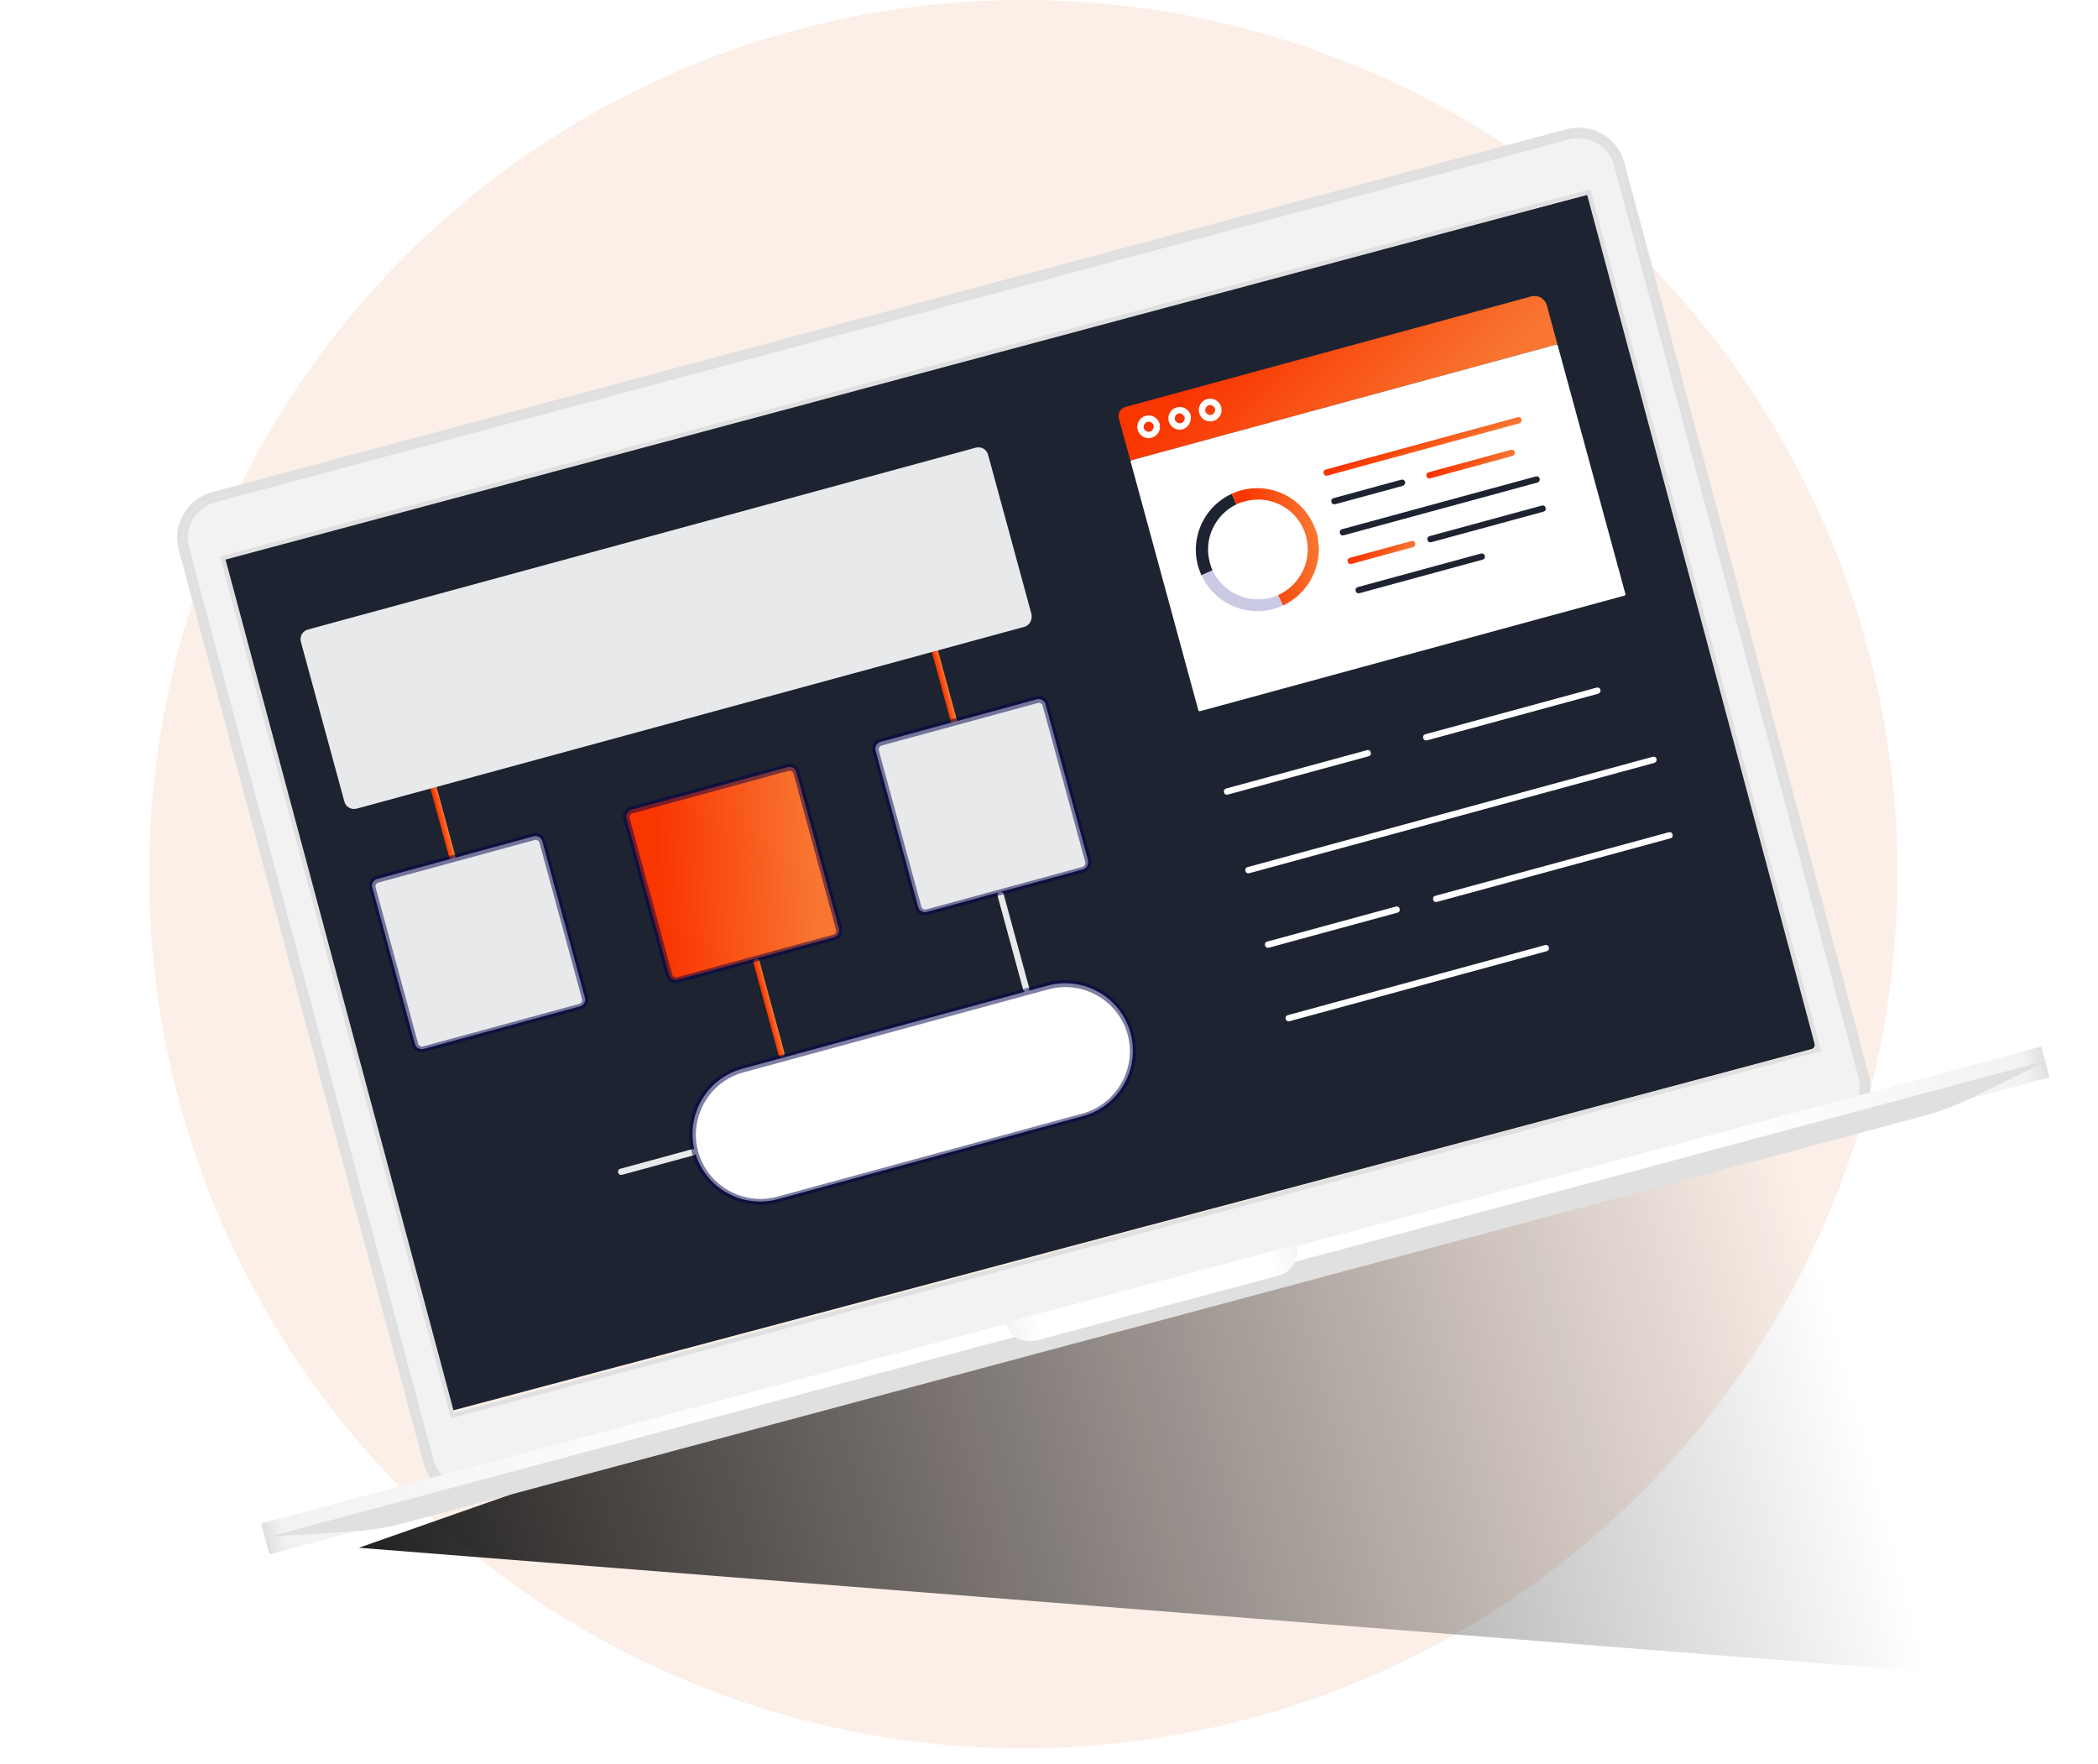 <svg width="408" height="343" viewBox="0 0 408 343" fill="none" xmlns="http://www.w3.org/2000/svg">
<circle cx="199" cy="170" r="170" fill="#FCEFE8"/>
<g filter="url(#filter0_b_2525_14859)">
<path d="M42.912 108.721C42.77 108.186 43.089 107.638 43.624 107.497L309.183 37.755C309.719 37.614 310.267 37.936 310.406 38.472L352.913 202.866C353.051 203.398 352.733 203.942 352.202 204.083L87.967 274.322C87.433 274.464 86.885 274.146 86.743 273.612L42.912 108.721Z" fill="#1D2331"/>
</g>
<path d="M88.179 167.407C87.823 167.504 87.522 167.331 87.425 166.976L83.586 152.878C83.489 152.522 83.662 152.221 84.017 152.124C84.373 152.027 84.674 152.2 84.771 152.555L88.577 166.535C88.707 167.009 88.534 167.31 88.179 167.407Z" fill="url(#paint0_linear_2525_14859)"/>
<path d="M152.123 205.478C151.768 205.575 151.466 205.402 151.369 205.047L146.53 187.276C146.434 186.921 146.606 186.619 146.962 186.522C147.317 186.426 147.618 186.598 147.715 186.953L152.554 204.724C152.651 205.08 152.478 205.381 152.123 205.478Z" fill="url(#paint1_linear_2525_14859)"/>
<path d="M185.685 140.854C185.33 140.951 185.029 140.779 184.932 140.423L181.093 126.325C180.996 125.969 181.169 125.668 181.524 125.571C181.879 125.474 182.181 125.647 182.278 126.002L186.084 139.982C186.213 140.456 186.041 140.757 185.685 140.854Z" fill="url(#paint2_linear_2525_14859)"/>
<path d="M137.463 153.987C137.107 154.084 136.806 153.911 136.709 153.556L132.87 139.458C132.774 139.102 132.946 138.801 133.301 138.704C133.657 138.607 133.958 138.78 134.055 139.135L137.862 153.115C137.991 153.589 137.818 153.89 137.463 153.987Z" fill="#1D2331"/>
<path d="M199.725 192.897C199.369 192.994 199.068 192.822 198.971 192.466L194.003 174.221C193.906 173.866 194.079 173.564 194.434 173.468C194.79 173.371 195.091 173.543 195.188 173.899L200.156 192.144C200.253 192.499 200.08 192.8 199.725 192.897Z" fill="#E8E9EA"/>
<path d="M134.946 224.662L120.966 228.469C120.61 228.566 120.309 228.393 120.212 228.038C120.115 227.682 120.288 227.381 120.643 227.284L134.623 223.477C134.978 223.381 135.28 223.553 135.377 223.909C135.473 224.264 135.301 224.565 134.946 224.662Z" fill="#E8E9EA"/>
<path d="M199.065 121.305L69.218 156.661C68.507 156.854 67.753 156.423 67.56 155.712L59.108 124.672C58.914 123.962 59.345 123.208 60.056 123.014L189.903 87.658C190.614 87.465 191.368 87.896 191.561 88.607L200.013 119.647C200.088 120.39 199.776 121.111 199.065 121.305Z" fill="#E8E9EA"/>
<path d="M199.227 121.896L69.38 157.253C68.314 157.543 67.258 156.939 66.968 155.873L58.516 124.833C58.226 123.767 58.829 122.712 59.896 122.421L189.743 87.065C190.809 86.775 191.864 87.378 192.154 88.445L200.606 119.485C200.778 120.583 200.175 121.638 199.227 121.896ZM60.25 123.725C59.895 123.821 59.636 124.274 59.733 124.629L68.185 155.669C68.282 156.024 68.734 156.283 69.09 156.186L198.936 120.83C199.292 120.733 199.551 120.281 199.454 119.926L191.002 88.886C190.905 88.53 190.453 88.272 190.097 88.368L60.25 123.725Z" fill="#E8E9EA"/>
<path d="M112.804 195.696L82.356 203.986C81.645 204.18 80.892 203.749 80.698 203.038L72.408 172.59C72.214 171.879 72.645 171.126 73.356 170.932L103.804 162.642C104.514 162.448 105.268 162.879 105.462 163.59L113.752 194.038C113.946 194.749 113.515 195.502 112.804 195.696Z" fill="#E8E9EA"/>
<path d="M112.966 196.288L82.518 204.578C81.452 204.868 80.397 204.265 80.107 203.199L71.816 172.751C71.526 171.685 72.129 170.63 73.195 170.339L103.643 162.049C104.709 161.758 105.764 162.362 106.055 163.428L114.345 193.876C114.636 194.942 114.032 195.997 112.966 196.288ZM73.55 171.643C73.195 171.739 72.936 172.192 73.033 172.547L81.324 202.995C81.42 203.35 81.873 203.609 82.228 203.512L112.676 195.221C113.031 195.125 113.29 194.672 113.193 194.317L104.902 163.869C104.806 163.514 104.353 163.255 103.998 163.352L73.55 171.643Z" fill="#01004C" fill-opacity="0.5"/>
<path d="M162.212 182.241L131.764 190.531C131.054 190.725 130.3 190.294 130.106 189.583L121.816 159.135C121.622 158.424 122.053 157.671 122.764 157.477L153.212 149.187C153.923 148.993 154.676 149.424 154.87 150.135L163.161 180.583C163.354 181.293 162.923 182.047 162.212 182.241Z" fill="url(#paint3_linear_2525_14859)"/>
<path d="M162.374 182.832L131.926 191.123C130.86 191.413 129.805 190.81 129.515 189.744L121.224 159.296C120.934 158.23 121.537 157.175 122.604 156.884L153.051 148.594C154.118 148.303 155.173 148.907 155.463 149.973L163.754 180.421C164.044 181.487 163.44 182.542 162.374 182.832ZM122.958 158.187C122.603 158.284 122.344 158.736 122.441 159.092L130.732 189.54C130.829 189.895 131.281 190.154 131.636 190.057L162.084 181.766C162.439 181.669 162.698 181.217 162.601 180.862L154.311 150.414C154.214 150.059 153.762 149.8 153.406 149.897L122.958 158.187Z" fill="#01004C" fill-opacity="0.5"/>
<path d="M210.665 169.049L180.218 177.34C179.507 177.533 178.753 177.102 178.56 176.392L170.269 145.944C170.075 145.233 170.506 144.479 171.217 144.286L201.665 135.995C202.376 135.802 203.129 136.233 203.323 136.944L211.614 167.391C211.689 168.134 211.258 168.888 210.665 169.049Z" fill="#E8E9EA"/>
<path d="M210.827 169.641L180.38 177.932C179.313 178.222 178.258 177.619 177.968 176.552L169.677 146.105C169.387 145.038 169.99 143.983 171.057 143.693L201.504 135.402C202.571 135.112 203.626 135.715 203.916 136.782L212.207 167.229C212.379 168.328 211.775 169.383 210.827 169.641ZM171.412 144.996C171.056 145.093 170.798 145.545 170.894 145.9L179.185 176.348C179.282 176.704 179.734 176.962 180.089 176.865L210.537 168.575C210.892 168.478 211.151 168.026 211.054 167.67L202.764 137.223C202.667 136.867 202.215 136.609 201.859 136.705L171.412 144.996Z" fill="#01004C" fill-opacity="0.5"/>
<path d="M210.622 217.035L151.267 233.197C144.277 235.1 137.042 230.962 135.138 223.972C133.235 216.982 137.373 209.746 144.363 207.843L203.718 191.681C210.708 189.778 217.944 193.916 219.847 200.906C221.75 207.896 217.612 215.131 210.622 217.035Z" fill="white"/>
<path d="M210.784 217.626L151.429 233.788C144.083 235.788 136.547 231.478 134.547 224.132C132.547 216.787 136.857 209.25 144.203 207.25L203.558 191.088C210.903 189.088 218.44 193.399 220.44 200.744C222.44 208.09 218.129 215.626 210.784 217.626ZM144.557 208.553C137.923 210.36 133.957 217.294 135.764 223.928C137.57 230.563 144.504 234.529 151.138 232.722L210.494 216.56C217.128 214.754 221.094 207.82 219.287 201.185C217.481 194.551 210.547 190.585 203.913 192.392L144.557 208.553Z" fill="#01004C" fill-opacity="0.5"/>
<path d="M266.151 147.073L238.783 154.524C238.428 154.621 238.126 154.449 238.029 154.093C237.933 153.738 238.105 153.436 238.461 153.34L265.828 145.888C266.183 145.791 266.485 145.963 266.582 146.319C266.678 146.674 266.506 146.976 266.151 147.073Z" fill="white"/>
<path d="M310.812 134.909L277.521 143.974C277.166 144.07 276.865 143.898 276.768 143.543C276.671 143.187 276.843 142.886 277.199 142.789L310.49 133.724C310.845 133.627 311.147 133.8 311.244 134.155C311.34 134.511 311.049 134.844 310.812 134.909Z" fill="white"/>
<path d="M300.779 184.98L250.783 198.594C250.428 198.691 250.126 198.518 250.029 198.163C249.933 197.807 250.105 197.506 250.461 197.409L300.456 183.796C300.812 183.699 301.113 183.871 301.21 184.227C301.307 184.582 301.134 184.884 300.779 184.98Z" fill="white"/>
<path d="M321.73 148.357L242.945 169.81C242.59 169.906 242.288 169.734 242.192 169.379C242.095 169.023 242.267 168.722 242.623 168.625L321.408 147.172C321.763 147.076 322.064 147.248 322.161 147.604C322.258 147.959 321.967 148.293 321.73 148.357Z" fill="white"/>
<path d="M271.762 177.487L246.765 184.294C246.409 184.391 246.108 184.218 246.011 183.863C245.914 183.507 246.087 183.206 246.442 183.109L271.44 176.303C271.795 176.206 272.097 176.378 272.194 176.734C272.29 177.089 272.118 177.39 271.762 177.487Z" fill="white"/>
<path d="M324.953 163.002L279.459 175.39C279.103 175.486 278.802 175.314 278.705 174.959C278.608 174.603 278.781 174.302 279.136 174.205L324.512 161.85C324.867 161.753 325.169 161.925 325.265 162.281C325.362 162.636 325.19 162.938 324.953 163.002Z" fill="white"/>
<path d="M219.821 89.565L302.871 66.951L300.806 59.369C300.452 58.066 299.095 57.29 297.792 57.645L218.888 79.129C217.822 79.42 217.337 80.443 217.595 81.39L219.821 89.565Z" fill="url(#paint4_linear_2525_14859)"/>
<path d="M230.003 83.483C228.818 83.806 227.612 83.116 227.29 81.931C226.967 80.747 227.657 79.541 228.841 79.218C230.026 78.896 231.232 79.585 231.555 80.77C231.759 81.987 231.069 83.193 230.003 83.483ZM229.164 80.403C228.69 80.532 228.345 81.135 228.474 81.609C228.603 82.083 229.206 82.427 229.68 82.299C230.154 82.169 230.499 81.567 230.37 81.093C230.122 80.651 229.638 80.274 229.164 80.403Z" fill="white"/>
<path d="M235.926 81.87C234.741 82.192 233.535 81.503 233.213 80.318C232.89 79.133 233.58 77.927 234.764 77.605C235.949 77.282 237.155 77.972 237.478 79.157C237.8 80.341 237.11 81.547 235.926 81.87ZM235.087 78.79C234.613 78.919 234.268 79.522 234.397 79.996C234.526 80.469 235.129 80.814 235.603 80.685C236.077 80.556 236.422 79.953 236.293 79.479C236.164 79.005 235.561 78.661 235.087 78.79Z" fill="white"/>
<path d="M223.959 85.128C222.774 85.45 221.568 84.761 221.246 83.576C220.923 82.391 221.613 81.185 222.798 80.863C223.982 80.54 225.188 81.23 225.511 82.415C225.833 83.599 225.144 84.805 223.959 85.128ZM223.12 82.047C222.646 82.177 222.301 82.779 222.43 83.253C222.559 83.727 223.162 84.072 223.636 83.943C224.11 83.814 224.455 83.211 224.326 82.737C224.197 82.263 223.713 81.886 223.12 82.047Z" fill="white"/>
<path d="M233.348 138.313L315.924 115.828C316.043 115.796 316.129 115.645 316.097 115.527L302.935 67.19C302.903 67.071 302.752 66.985 302.633 67.017L220.057 89.502C219.939 89.534 219.853 89.685 219.885 89.803L233.047 138.141C233.079 138.259 233.23 138.345 233.348 138.313Z" fill="white"/>
<path d="M295.473 82.327L258.154 92.488C257.799 92.585 257.497 92.413 257.401 92.057C257.304 91.702 257.476 91.4 257.832 91.303L295.151 81.142C295.506 81.045 295.808 81.218 295.904 81.573C295.969 81.81 295.829 82.23 295.473 82.327Z" fill="url(#paint5_linear_2525_14859)"/>
<path d="M272.82 94.476L259.67 98.057C259.314 98.153 259.013 97.981 258.916 97.626C258.819 97.27 258.992 96.969 259.347 96.872L272.498 93.291C272.853 93.194 273.155 93.367 273.251 93.722C273.348 94.078 273.057 94.411 272.82 94.476Z" fill="#1D2331"/>
<path d="M294.144 88.67L278.15 93.025C277.795 93.122 277.493 92.95 277.397 92.594C277.3 92.239 277.472 91.937 277.828 91.841L293.822 87.486C294.177 87.389 294.479 87.561 294.575 87.917C294.672 88.272 294.381 88.606 294.144 88.67Z" fill="url(#paint6_linear_2525_14859)"/>
<path d="M288.317 108.837L264.386 115.354C264.03 115.45 263.729 115.278 263.632 114.922C263.535 114.567 263.708 114.266 264.063 114.169L287.995 107.652C288.35 107.556 288.652 107.728 288.748 108.083C288.845 108.439 288.673 108.74 288.317 108.837Z" fill="#1D2331"/>
<path d="M298.991 93.839L261.316 104.098C260.961 104.194 260.659 104.022 260.563 103.667C260.466 103.311 260.638 103.01 260.994 102.913L298.668 92.654C299.024 92.558 299.325 92.73 299.422 93.086C299.486 93.323 299.346 93.743 298.991 93.839Z" fill="#1D2331"/>
<path d="M274.798 106.408L262.832 109.666C262.477 109.763 262.175 109.59 262.078 109.235C261.982 108.88 262.154 108.578 262.509 108.481L274.475 105.223C274.831 105.126 275.132 105.299 275.229 105.654C275.326 106.01 275.035 106.343 274.798 106.408Z" fill="url(#paint7_linear_2525_14859)"/>
<path d="M300.154 99.506L278.354 105.441C277.999 105.538 277.698 105.366 277.601 105.01C277.504 104.655 277.676 104.353 278.032 104.257L299.831 98.321C300.186 98.224 300.488 98.397 300.585 98.752C300.681 99.108 300.509 99.409 300.154 99.506Z" fill="#1D2331"/>
<path d="M235.276 109.408C234.018 104.788 236.302 100.094 240.46 98.071L239.524 96.035C233.535 98.811 230.883 105.896 233.659 111.885L235.813 110.916C235.566 110.475 235.405 109.882 235.276 109.408Z" fill="#1D2331"/>
<path d="M256.105 104.118C255.912 103.408 255.686 102.578 255.342 101.781C255.686 102.578 256.03 103.375 256.105 104.118Z" fill="white"/>
<path d="M247.183 116.219C242.562 117.478 237.717 115.106 235.813 110.916L233.658 111.885C236.434 117.873 243.519 120.526 249.508 117.75L248.572 115.714C248.13 115.961 247.656 116.09 247.183 116.219Z" fill="#CACAE5"/>
<path d="M255.374 101.899C252.598 95.911 245.513 93.258 239.524 96.034L240.46 98.07C241.02 97.79 241.494 97.662 242.086 97.5C247.299 96.081 252.575 99.098 253.994 104.311C255.252 108.932 252.881 113.777 248.573 115.713L249.509 117.749C254.022 115.629 256.608 111.107 256.481 106.434C256.406 105.691 256.299 104.829 256.224 104.086C256.03 103.375 255.686 102.578 255.374 101.899Z" fill="url(#paint8_linear_2525_14859)"/>
<g filter="url(#filter1_f_2525_14859)">
<path d="M391.247 188.102L69.798 300.994L386.875 326.067L391.247 188.102Z" fill="url(#paint9_radial_2525_14859)"/>
</g>
<path d="M87.903 274.859L88.015 275.277L88.433 275.165L353.218 204.216L353.636 204.104L353.524 203.686L309.066 37.765L308.954 37.347L308.536 37.459L43.751 108.408L43.333 108.52L43.445 108.938L87.903 274.859ZM361.849 209.441C362.932 213.483 360.532 217.638 356.49 218.721L93.138 289.286C89.096 290.37 84.941 287.971 83.858 283.928L36.328 106.545C35.245 102.503 37.644 98.348 41.686 97.265L305.038 26.7C309.08 25.617 313.236 28.015 314.319 32.058L361.849 209.441Z" fill="#F2F2F2" stroke="#E0E0E0" stroke-width="0.865"/>
<path d="M35.495 106.767C34.29 102.27 36.968 97.632 41.465 96.427L304.817 25.861C309.315 24.656 313.953 27.334 315.158 31.831L362.687 209.215C363.892 213.712 361.215 218.35 356.717 219.555L93.365 290.12C88.868 291.325 84.23 288.647 83.025 284.15L35.495 106.767ZM93.448 290.43L356.801 219.865C361.467 218.615 364.248 213.799 362.998 209.131L315.468 31.748C314.218 27.081 309.401 24.301 304.734 25.551L41.382 96.116C36.715 97.367 33.934 102.183 35.185 106.85L82.714 284.233C83.965 288.901 88.781 291.681 93.448 290.43Z" fill="white" stroke="#E0E0E0" stroke-width="0.865"/>
<path d="M398.565 209.541L52.395 302.297L50.784 296.282L396.953 203.526L398.565 209.541Z" fill="url(#paint10_linear_2525_14859)"/>
<g filter="url(#filter2_i_2525_14859)">
<path d="M383.781 216.799C380.554 218.384 377.18 219.65 373.707 220.581L78.951 299.56C75.367 300.521 71.695 301.118 67.992 301.344L52.394 302.296L398.563 209.541L383.781 216.799Z" fill="#E0E0E0"/>
</g>
<g filter="url(#filter3_ii_2525_14859)">
<path d="M201.568 260.68L248.681 248.056C251.305 247.353 252.862 244.656 252.159 242.032L195.544 257.202C196.247 259.826 198.945 261.383 201.568 260.68Z" fill="url(#paint11_linear_2525_14859)"/>
</g>
<defs>
<filter id="filter0_b_2525_14859" x="38.878" y="33.722" width="318.067" height="244.634" filterUnits="userSpaceOnUse" color-interpolation-filters="sRGB">
<feFlood flood-opacity="0" result="BackgroundImageFix"/>
<feGaussianBlur in="BackgroundImageFix" stdDeviation="2"/>
<feComposite in2="SourceAlpha" operator="in" result="effect1_backgroundBlur_2525_14859"/>
<feBlend mode="normal" in="SourceGraphic" in2="effect1_backgroundBlur_2525_14859" result="shape"/>
</filter>
<filter id="filter1_f_2525_14859" x="53.798" y="172.102" width="353.449" height="169.966" filterUnits="userSpaceOnUse" color-interpolation-filters="sRGB">
<feFlood flood-opacity="0" result="BackgroundImageFix"/>
<feBlend mode="normal" in="SourceGraphic" in2="BackgroundImageFix" result="shape"/>
<feGaussianBlur stdDeviation="8" result="effect1_foregroundBlur_2525_14859"/>
</filter>
<filter id="filter2_i_2525_14859" x="52.395" y="206.08" width="346.169" height="96.216" filterUnits="userSpaceOnUse" color-interpolation-filters="sRGB">
<feFlood flood-opacity="0" result="BackgroundImageFix"/>
<feBlend mode="normal" in="SourceGraphic" in2="BackgroundImageFix" result="shape"/>
<feColorMatrix in="SourceAlpha" type="matrix" values="0 0 0 0 0 0 0 0 0 0 0 0 0 0 0 0 0 0 127 0" result="hardAlpha"/>
<feOffset dy="-3.461"/>
<feGaussianBlur stdDeviation="3.461"/>
<feComposite in2="hardAlpha" operator="arithmetic" k2="-1" k3="1"/>
<feColorMatrix type="matrix" values="0 0 0 0 0.769 0 0 0 0 0.769 0 0 0 0 0.769 0 0 0 1 0"/>
<feBlend mode="normal" in2="shape" result="effect1_innerShadow_2525_14859"/>
</filter>
<filter id="filter3_ii_2525_14859" x="195.544" y="240.302" width="56.784" height="22.277" filterUnits="userSpaceOnUse" color-interpolation-filters="sRGB">
<feFlood flood-opacity="0" result="BackgroundImageFix"/>
<feBlend mode="normal" in="SourceGraphic" in2="BackgroundImageFix" result="shape"/>
<feColorMatrix in="SourceAlpha" type="matrix" values="0 0 0 0 0 0 0 0 0 0 0 0 0 0 0 0 0 0 127 0" result="hardAlpha"/>
<feOffset dy="1.73"/>
<feGaussianBlur stdDeviation="0.865"/>
<feComposite in2="hardAlpha" operator="arithmetic" k2="-1" k3="1"/>
<feColorMatrix type="matrix" values="0 0 0 0 0.95 0 0 0 0 0.95 0 0 0 0 0.95 0 0 0 1 0"/>
<feBlend mode="normal" in2="shape" result="effect1_innerShadow_2525_14859"/>
<feColorMatrix in="SourceAlpha" type="matrix" values="0 0 0 0 0 0 0 0 0 0 0 0 0 0 0 0 0 0 127 0" result="hardAlpha"/>
<feOffset dy="-1.73"/>
<feGaussianBlur stdDeviation="3.461"/>
<feComposite in2="hardAlpha" operator="arithmetic" k2="-1" k3="1"/>
<feColorMatrix type="matrix" values="0 0 0 0 0.88 0 0 0 0 0.88 0 0 0 0 0.88 0 0 0 1 0"/>
<feBlend mode="normal" in2="effect1_innerShadow_2525_14859" result="effect2_innerShadow_2525_14859"/>
</filter>
<linearGradient id="paint0_linear_2525_14859" x1="84.604" y1="156.077" x2="85.691" y2="155.8" gradientUnits="userSpaceOnUse">
<stop stop-color="#F93500"/>
<stop offset="1" stop-color="#F87631"/>
</linearGradient>
<linearGradient id="paint1_linear_2525_14859" x1="147.799" y1="191.396" x2="148.885" y2="191.115" gradientUnits="userSpaceOnUse">
<stop stop-color="#F93500"/>
<stop offset="1" stop-color="#F87631"/>
</linearGradient>
<linearGradient id="paint2_linear_2525_14859" x1="182.111" y1="129.525" x2="183.197" y2="129.248" gradientUnits="userSpaceOnUse">
<stop stop-color="#F93500"/>
<stop offset="1" stop-color="#F87631"/>
</linearGradient>
<linearGradient id="paint3_linear_2525_14859" x1="127.527" y1="165.076" x2="158.095" y2="163.257" gradientUnits="userSpaceOnUse">
<stop stop-color="#F93500"/>
<stop offset="1" stop-color="#F87631"/>
</linearGradient>
<linearGradient id="paint4_linear_2525_14859" x1="227.365" y1="79.5" x2="254.979" y2="107.101" gradientUnits="userSpaceOnUse">
<stop stop-color="#F93500"/>
<stop offset="1" stop-color="#F87631"/>
</linearGradient>
<linearGradient id="paint5_linear_2525_14859" x1="261.759" y1="90.553" x2="263.88" y2="95.409" gradientUnits="userSpaceOnUse">
<stop stop-color="#F93500"/>
<stop offset="1" stop-color="#F87631"/>
</linearGradient>
<linearGradient id="paint6_linear_2525_14859" x1="279.297" y1="91.76" x2="282.101" y2="96.003" gradientUnits="userSpaceOnUse">
<stop stop-color="#F93500"/>
<stop offset="1" stop-color="#F87631"/>
</linearGradient>
<linearGradient id="paint7_linear_2525_14859" x1="263.514" y1="108.527" x2="266.577" y2="112.376" gradientUnits="userSpaceOnUse">
<stop stop-color="#F93500"/>
<stop offset="1" stop-color="#F87631"/>
</linearGradient>
<linearGradient id="paint8_linear_2525_14859" x1="242.6" y1="101.187" x2="255.157" y2="99.379" gradientUnits="userSpaceOnUse">
<stop stop-color="#F93500"/>
<stop offset="1" stop-color="#F87631"/>
</linearGradient>
<radialGradient id="paint9_radial_2525_14859" cx="0" cy="0" r="1" gradientUnits="userSpaceOnUse" gradientTransform="translate(23.766 307.038) rotate(-15.738) scale(336.106 1013.26)">
<stop/>
<stop offset="1" stop-opacity="0"/>
</radialGradient>
<linearGradient id="paint10_linear_2525_14859" x1="51.59" y1="299.29" x2="397.759" y2="206.534" gradientUnits="userSpaceOnUse">
<stop stop-color="#E0E0E0"/>
<stop offset="0.011" stop-color="#F2F2F2"/>
<stop offset="0.269" stop-color="white"/>
<stop offset="0.817" stop-color="white"/>
<stop offset="0.989" stop-color="#F2F2F2"/>
<stop offset="1" stop-color="#E0E0E0"/>
</linearGradient>
<linearGradient id="paint11_linear_2525_14859" x1="195.561" y1="262.603" x2="255.289" y2="246.599" gradientUnits="userSpaceOnUse">
<stop stop-color="#F2F2F2"/>
<stop offset="0.132" stop-color="white"/>
<stop offset="0.868" stop-color="white"/>
<stop offset="1" stop-color="#F2F2F2"/>
</linearGradient>
</defs>
</svg>
